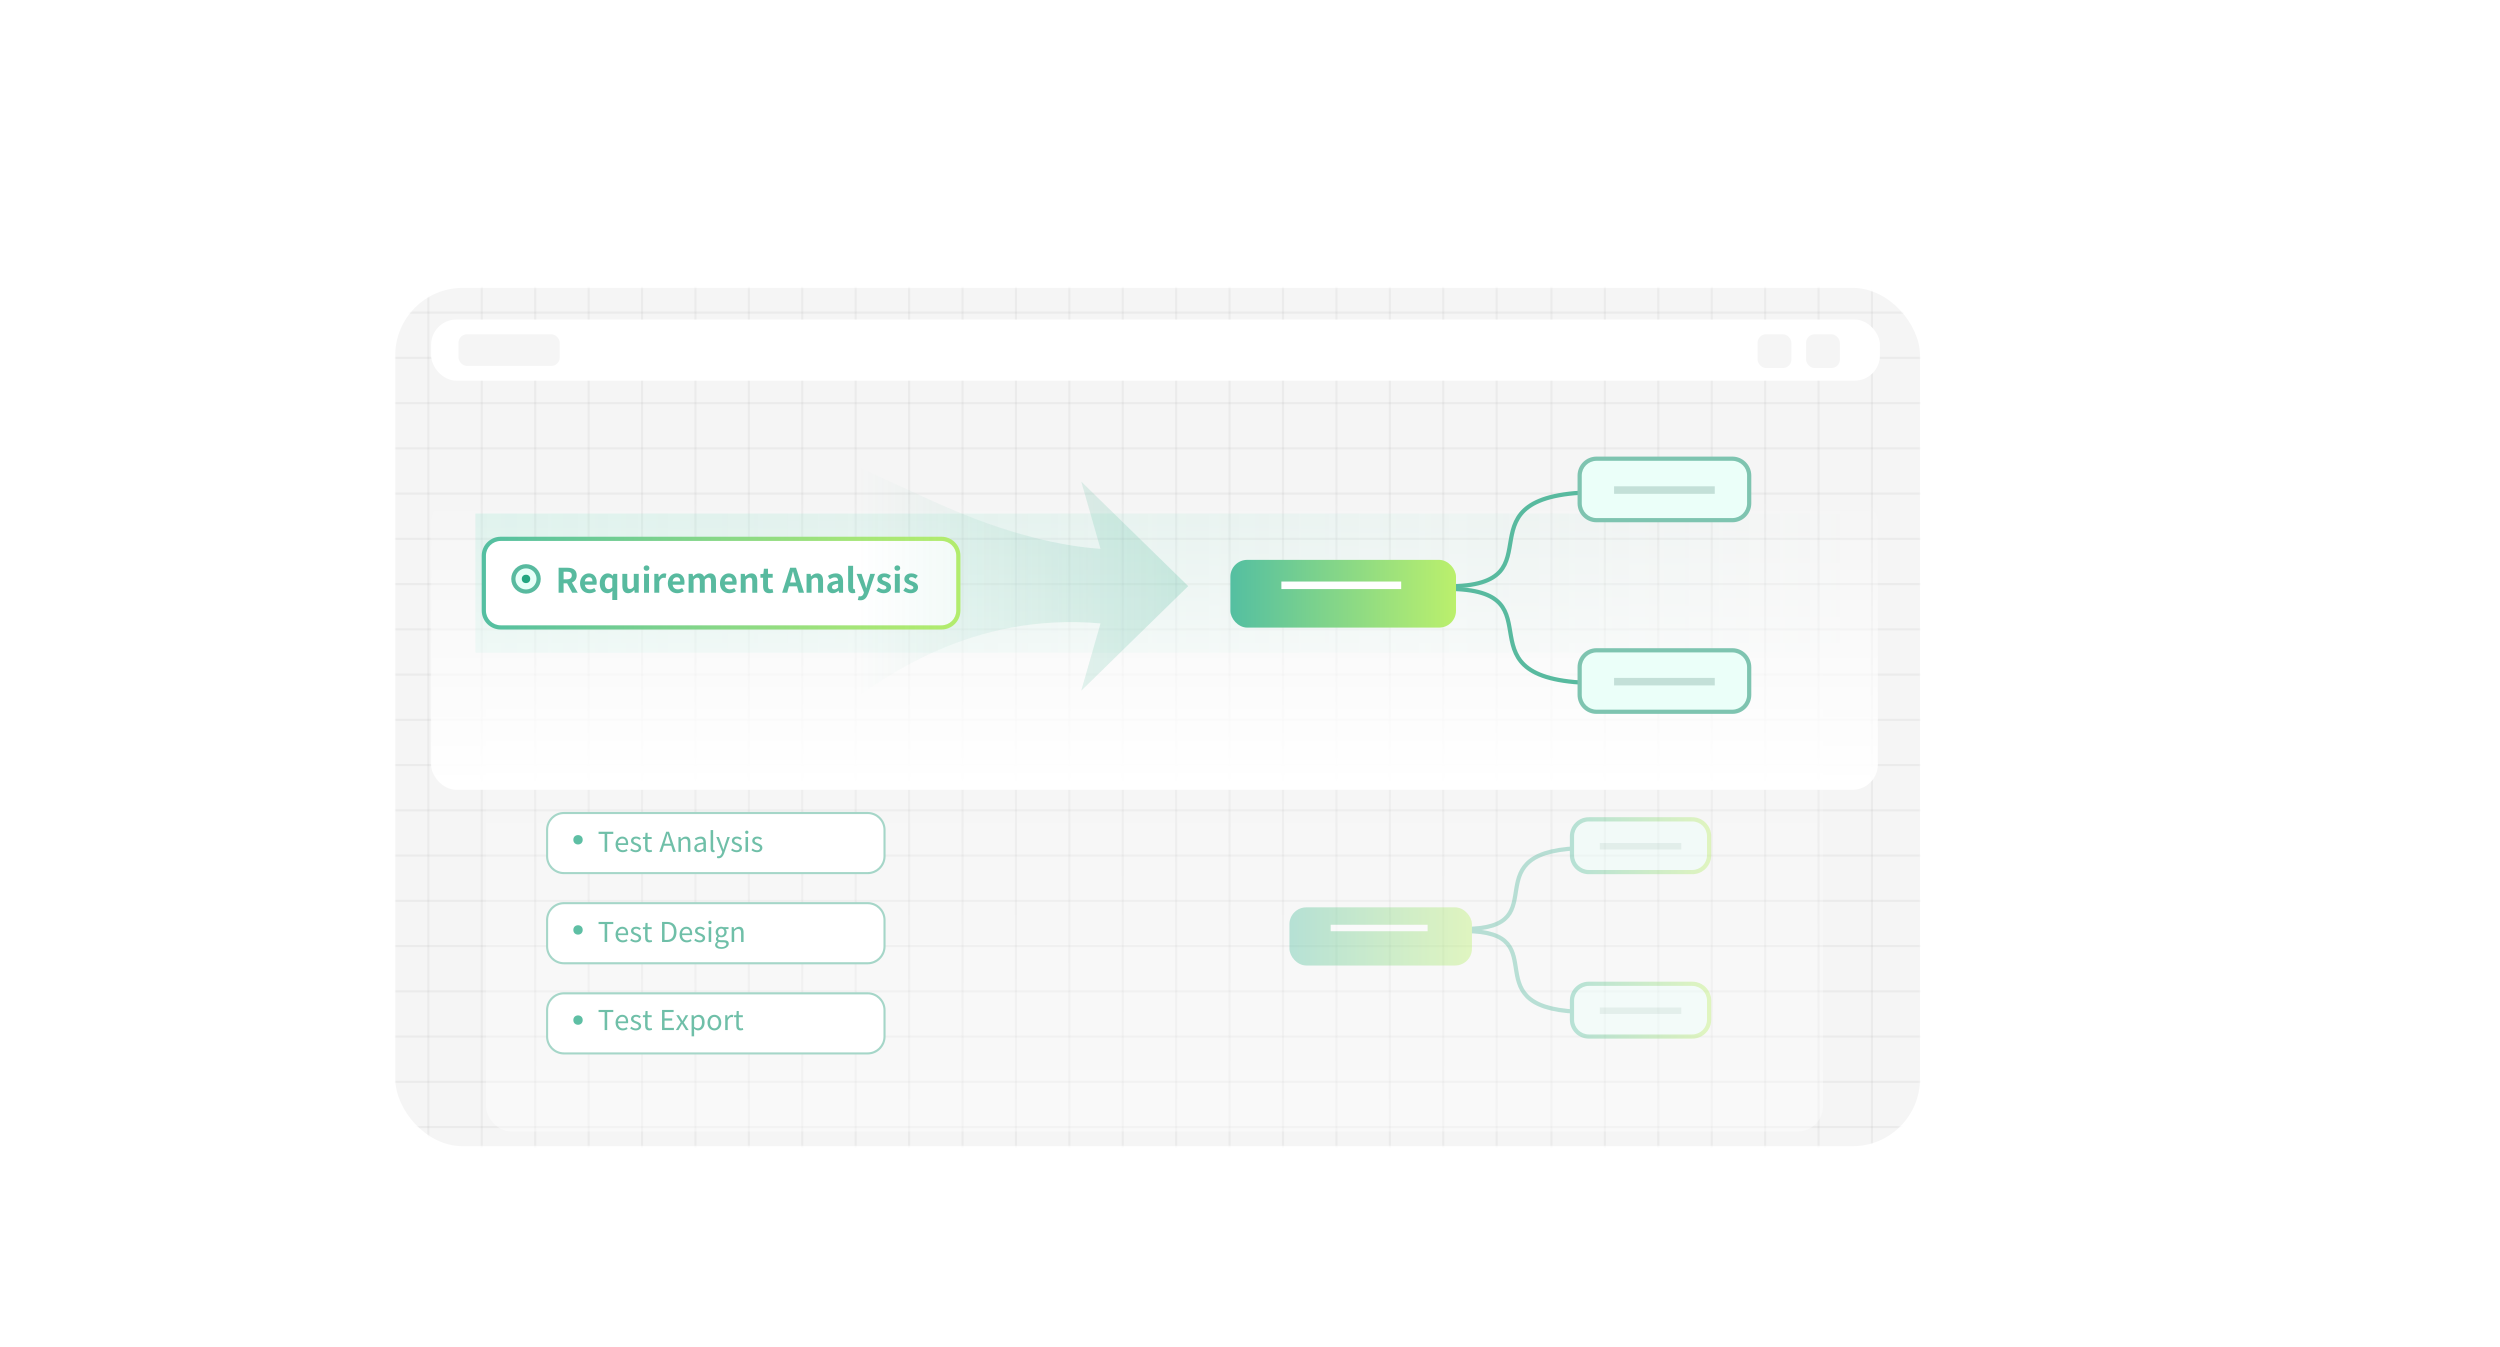 <svg xmlns="http://www.w3.org/2000/svg" xmlns:xlink="http://www.w3.org/1999/xlink" width="1185.438" height="638.495" viewBox="0 0 1185.438 638.495" fill="none">
  <g filter="url(#filter_40_269)">
  <rect  x="172.419" y="123.507" width="753" height="434" rx="32"    fill="#FFFFFF" >
  </rect>
  </g>
  <rect  x="187.419" y="136.507" width="723" height="407" rx="32"    fill="#F5F5F5" >
  </rect>
  <g  mask="url(#mask-40_271)">
  <g opacity="0.04">
  <path    stroke="rgba(0, 0, 0, 1)" stroke-width="1"    d="M0.499 40.956L1184.93 40.956">
  </path>
  <path    stroke="rgba(0, 0, 0, 1)" stroke-width="1"    d="M0.499 298.422L1184.93 298.422">
  </path>
  <path    stroke="rgba(0, 0, 0, 1)" stroke-width="1"    d="M0.499 169.691L1184.93 169.691">
  </path>
  <path    stroke="rgba(0, 0, 0, 1)" stroke-width="1"    d="M0.499 427.154L1184.93 427.154">
  </path>
  <path    stroke="rgba(0, 0, 0, 1)" stroke-width="1"    d="M0.499 534.432L1184.93 534.432">
  </path>
  <path    stroke="rgba(0, 0, 0, 1)" stroke-width="1"    d="M0.499 62.413L1184.93 62.413">
  </path>
  <path    stroke="rgba(0, 0, 0, 1)" stroke-width="1"    d="M0.499 319.878L1184.93 319.878">
  </path>
  <path    stroke="rgba(0, 0, 0, 1)" stroke-width="1"    d="M0.499 191.146L1184.93 191.146">
  </path>
  <path    stroke="rgba(0, 0, 0, 1)" stroke-width="1"    d="M0.499 448.611L1184.93 448.611">
  </path>
  <path    stroke="rgba(0, 0, 0, 1)" stroke-width="1"    d="M0.499 555.886L1184.93 555.886">
  </path>
  <path    stroke="rgba(0, 0, 0, 1)" stroke-width="1"    d="M0.499 83.868L1184.93 83.868">
  </path>
  <path    stroke="rgba(0, 0, 0, 1)" stroke-width="1"    d="M0.499 341.334L1184.93 341.334">
  </path>
  <path    stroke="rgba(0, 0, 0, 1)" stroke-width="1"    d="M0.499 212.602L1184.93 212.602">
  </path>
  <path    stroke="rgba(0, 0, 0, 1)" stroke-width="1"    d="M0.499 470.066L1184.93 470.066">
  </path>
  <path    stroke="rgba(0, 0, 0, 1)" stroke-width="1"    d="M0.499 577.341L1184.93 577.341">
  </path>
  <path    stroke="rgba(0, 0, 0, 1)" stroke-width="1"    d="M0.499 105.323L1184.93 105.323">
  </path>
  <path    stroke="rgba(0, 0, 0, 1)" stroke-width="1"    d="M0.499 362.788L1184.93 362.788">
  </path>
  <path    stroke="rgba(0, 0, 0, 1)" stroke-width="1"    d="M0.499 234.056L1184.93 234.056">
  </path>
  <path    stroke="rgba(0, 0, 0, 1)" stroke-width="1"    d="M0.499 491.521L1184.93 491.521">
  </path>
  <path    stroke="rgba(0, 0, 0, 1)" stroke-width="1"    d="M0.499 598.794L1184.93 598.794">
  </path>
  <path    stroke="rgba(0, 0, 0, 1)" stroke-width="1"    d="M0.499 126.777L1184.93 126.777">
  </path>
  <path    stroke="rgba(0, 0, 0, 1)" stroke-width="1"    d="M0.499 384.245L1184.93 384.245">
  </path>
  <path    stroke="rgba(0, 0, 0, 1)" stroke-width="1"    d="M0.499 255.513L1184.93 255.513">
  </path>
  <path    stroke="rgba(0, 0, 0, 1)" stroke-width="1"    d="M0.499 512.977L1184.93 512.977">
  </path>
  <path    stroke="rgba(0, 0, 0, 1)" stroke-width="1"    d="M0.499 620.251L1184.93 620.251">
  </path>
  <path    stroke="rgba(0, 0, 0, 1)" stroke-width="1"    d="M0.499 19.502L1184.93 19.502">
  </path>
  <path    stroke="rgba(0, 0, 0, 1)" stroke-width="1"    d="M0.499 276.968L1184.93 276.968">
  </path>
  <path    stroke="rgba(0, 0, 0, 1)" stroke-width="1"    d="M0.499 148.23L1184.93 148.23">
  </path>
  <path    stroke="rgba(0, 0, 0, 1)" stroke-width="1"    d="M0.499 405.7L1184.93 405.7">
  </path>
  </g>
  <g opacity="0.04">
  <path    stroke="rgba(0, 0, 0, 1)" stroke-width="1"    d="M684.349 0L684.349 638.492">
  </path>
  <path    stroke="rgba(0, 0, 0, 1)" stroke-width="1"    d="M912.962 0L912.962 638.492">
  </path>
  <path    stroke="rgba(0, 0, 0, 1)" stroke-width="1"    d="M1137.22 0L1137.22 638.492">
  </path>
  <path    stroke="rgba(0, 0, 0, 1)" stroke-width="1"    d="M380.417 0L380.417 638.492">
  </path>
  <path    stroke="rgba(0, 0, 0, 1)" stroke-width="1"    d="M532.383 0L532.383 638.492">
  </path>
  <path    stroke="rgba(0, 0, 0, 1)" stroke-width="1"    d="M760.996 0L760.996 638.492">
  </path>
  <path    stroke="rgba(0, 0, 0, 1)" stroke-width="1"    d="M985.259 0L985.259 638.492">
  </path>
  <path    stroke="rgba(0, 0, 0, 1)" stroke-width="1"    d="M228.45 0L228.45 638.492">
  </path>
  <path    stroke="rgba(0, 0, 0, 1)" stroke-width="1"    d="M101.811 0L101.811 638.492">
  </path>
  <path    stroke="rgba(0, 0, 0, 1)" stroke-width="1"    d="M659.021 0L659.021 638.493">
  </path>
  <path    stroke="rgba(0, 0, 0, 1)" stroke-width="1"    d="M887.634 0L887.634 638.492">
  </path>
  <path    stroke="rgba(0, 0, 0, 1)" stroke-width="1"    d="M1111.9 0L1111.9 638.492">
  </path>
  <path    stroke="rgba(0, 0, 0, 1)" stroke-width="1"    d="M355.088 0L355.088 638.493">
  </path>
  <path    stroke="rgba(0, 0, 0, 1)" stroke-width="1"    d="M507.055 0L507.055 638.493">
  </path>
  <path    stroke="rgba(0, 0, 0, 1)" stroke-width="1"    d="M735.667 0L735.667 638.493">
  </path>
  <path    stroke="rgba(0, 0, 0, 1)" stroke-width="1"    d="M959.931 0L959.931 638.493">
  </path>
  <path    stroke="rgba(0, 0, 0, 1)" stroke-width="1"    d="M203.122 0L203.122 638.493">
  </path>
  <path    stroke="rgba(0, 0, 0, 1)" stroke-width="1"    d="M76.482 0L76.482 638.492">
  </path>
  <path    stroke="rgba(0, 0, 0, 1)" stroke-width="1"    d="M633.694 0L633.694 638.493">
  </path>
  <path    stroke="rgba(0, 0, 0, 1)" stroke-width="1"    d="M862.307 0L862.307 638.493">
  </path>
  <path    stroke="rgba(0, 0, 0, 1)" stroke-width="1"    d="M1086.57 0L1086.57 638.493">
  </path>
  <path    stroke="rgba(0, 0, 0, 1)" stroke-width="1"    d="M329.76 0L329.76 638.492">
  </path>
  <path    stroke="rgba(0, 0, 0, 1)" stroke-width="1"    d="M481.727 0L481.727 638.492">
  </path>
  <path    stroke="rgba(0, 0, 0, 1)" stroke-width="1"    d="M177.794 0L177.794 638.493">
  </path>
  <path    stroke="rgba(0, 0, 0, 1)" stroke-width="1"    d="M51.155 0L51.155 638.493">
  </path>
  <path    stroke="rgba(0, 0, 0, 1)" stroke-width="1"    d="M608.366 0L608.366 638.492">
  </path>
  <path    stroke="rgba(0, 0, 0, 1)" stroke-width="1"    d="M836.979 0L836.979 638.492">
  </path>
  <path    stroke="rgba(0, 0, 0, 1)" stroke-width="1"    d="M1061.24 0L1061.24 638.492">
  </path>
  <path    stroke="rgba(0, 0, 0, 1)" stroke-width="1"    d="M304.432 0L304.432 638.492">
  </path>
  <path    stroke="rgba(0, 0, 0, 1)" stroke-width="1"    d="M456.399 0L456.399 638.492">
  </path>
  <path    stroke="rgba(0, 0, 0, 1)" stroke-width="1"    d="M152.467 0L152.467 638.493">
  </path>
  <path    stroke="rgba(0, 0, 0, 1)" stroke-width="1"    d="M25.827 0L25.827 638.492">
  </path>
  <path    stroke="rgba(0, 0, 0, 1)" stroke-width="1"    d="M583.038 0L583.038 638.492">
  </path>
  <path    stroke="rgba(0, 0, 0, 1)" stroke-width="1"    d="M811.651 0L811.651 638.492">
  </path>
  <path    stroke="rgba(0, 0, 0, 1)" stroke-width="1"    d="M1035.91 0L1035.91 638.492">
  </path>
  <path    stroke="rgba(0, 0, 0, 1)" stroke-width="1"    d="M279.105 0L279.105 638.492">
  </path>
  <path    stroke="rgba(0, 0, 0, 1)" stroke-width="1"    d="M431.072 0L431.072 638.493">
  </path>
  <path    stroke="rgba(0, 0, 0, 1)" stroke-width="1"    d="M127.138 0L127.138 638.492">
  </path>
  <path    stroke="rgba(0, 0, 0, 1)" stroke-width="1"    d="M0.5 0L0.5 638.493">
  </path>
  <path    stroke="rgba(0, 0, 0, 1)" stroke-width="1"    d="M709.677 0L709.677 638.492">
  </path>
  <path    stroke="rgba(0, 0, 0, 1)" stroke-width="1"    d="M938.289 0L938.289 638.492">
  </path>
  <path    stroke="rgba(0, 0, 0, 1)" stroke-width="1"    d="M1162.55 0L1162.55 638.492">
  </path>
  <path    stroke="rgba(0, 0, 0, 1)" stroke-width="1"    d="M1184.94 0L1184.94 638.492">
  </path>
  <path    stroke="rgba(0, 0, 0, 1)" stroke-width="1"    d="M405.744 0L405.744 638.493">
  </path>
  <path    stroke="rgba(0, 0, 0, 1)" stroke-width="1"    d="M557.71 0L557.71 638.492">
  </path>
  <path    stroke="rgba(0, 0, 0, 1)" stroke-width="1"    d="M786.323 0L786.323 638.492">
  </path>
  <path    stroke="rgba(0, 0, 0, 1)" stroke-width="1"    d="M1010.59 0L1010.59 638.492">
  </path>
  <path    stroke="rgba(0, 0, 0, 1)" stroke-width="1"    d="M253.777 0L253.777 638.492">
  </path>
  </g>
  </g>
  <rect  x="204.419" y="151.507" width="687" height="29" rx="12"    fill="#FFFFFF" >
  </rect>
  <rect  x="856.419" y="158.507" width="16" height="16" rx="4"    fill="#F5F5F5" >
  </rect>
  <rect  x="833.419" y="158.507" width="16" height="16" rx="4"    fill="#F5F5F5" >
  </rect>
  <rect  x="217.419" y="158.507" width="48" height="15" rx="4"    fill="#F5F5F5" >
  </rect>
  <g opacity="0.4">
  <g filter="url(#filter_12_447)">
  <rect  x="230.419" y="291.507" width="634" height="235" rx="12"    fill="url(#linear_fill_12_447_0)" >
  </rect>
  </g>
  </g>
  <g filter="url(#filter_41_34)">
  <rect x="225.419" y="309.507" width="66" height="654" transform="rotate(-90 225.419 309.507)"   fill="url(#linear_fill_41_34)" >
  </rect>
  </g>
  <g opacity="0.4">
  <path    stroke="rgba(88, 186, 159, 1)" stroke-width="2"    d="M753.231 402.111C694.54 402.111 740.299 440.472 694.54 440.472">
  </path>
  <path    stroke="rgba(88, 186, 159, 1)" stroke-width="2"    d="M753.231 479.849C694.54 479.849 740.299 441.488 694.54 441.488">
  </path>
  <g filter="url(#filter_12_458)">
  <rect  x="611.419" y="426.244" width="86.543" height="27.573" rx="8"    fill="url(#linear_fill_12_458_0)" fill-opacity="1">
  </rect>
  </g>
  <rect x="630.977" y="438.5" width="45.961" height="3.064"   fill="#FFFFFF" >
  </rect>
  <rect  x="745.391" y="388.507" width="65.03" height="25.02" rx="8"    fill="#EBFFF9" >
  </rect>
  <path   fill="url(#linear_border_12_462_0)"  d="M753.391 387.507L802.421 387.507C807.391 387.507 811.421 391.536 811.421 396.507L811.421 405.527C811.421 410.498 807.391 414.527 802.421 414.527L753.391 414.527C748.421 414.527 744.391 410.498 744.391 405.527L744.391 396.507C744.391 391.536 748.421 387.507 753.391 387.507ZM753.391 389.507C749.525 389.507 746.391 392.641 746.391 396.507L746.391 405.527C746.391 409.393 749.525 412.527 753.391 412.527L802.421 412.527C806.287 412.527 809.421 409.393 809.421 405.527L809.421 396.507C809.421 392.641 806.287 389.507 802.421 389.507L753.391 389.507Z">
  </path>
  <rect x="758.592" y="399.739" width="38.627" height="3.064"   fill="#C3E0D8" >
  </rect>
  <rect  x="745.391" y="466.487" width="65.03" height="25.02" rx="8"    fill="#EBFFF9" >
  </rect>
  <path   fill="url(#linear_border_12_465_0)"  d="M753.391 465.487L802.421 465.487C807.391 465.487 811.421 469.517 811.421 474.487L811.421 483.507C811.421 488.478 807.391 492.507 802.421 492.507L753.391 492.507C748.421 492.507 744.391 488.478 744.391 483.507L744.391 474.487C744.391 469.517 748.421 465.487 753.391 465.487ZM753.391 467.487C749.525 467.487 746.391 470.621 746.391 474.487L746.391 483.507C746.391 487.373 749.525 490.507 753.391 490.507L802.421 490.507C806.287 490.507 809.421 487.373 809.421 483.507L809.421 474.487C809.421 470.621 806.287 467.487 802.421 467.487L753.391 467.487Z">
  </path>
  <rect x="758.592" y="477.72" width="38.627" height="3.064"   fill="#C3E0D8" >
  </rect>
  </g>
  <g filter="url(#filter_41_20)">
  <rect  x="259.419" y="383.507" width="160" height="28.5" rx="8"    fill="#FFFFFF" >
  </rect>
  <path   fill="rgba(165, 214, 200, 1)"  d="M267.419 383.007L411.419 383.007C416.113 383.007 419.919 386.812 419.919 391.507L419.919 404.007C419.919 408.701 416.113 412.507 411.419 412.507L267.419 412.507C262.725 412.507 258.919 408.701 258.919 404.007L258.919 391.507C258.919 386.812 262.725 383.007 267.419 383.007ZM267.419 384.007C263.277 384.007 259.919 387.365 259.919 391.507L259.919 404.007C259.919 408.149 263.277 411.507 267.419 411.507L411.419 411.507C415.561 411.507 418.919 408.149 418.919 404.007L418.919 391.507C418.919 387.365 415.561 384.007 411.419 384.007L267.419 384.007Z">
  </path>
  </g>
  <ellipse cx="274.086" cy="398.202" rx="2.222" ry="2.227"   fill="#5EBFA4" >
  </ellipse>
  <g >
  <path     fill="#6FBFA8"  d="M286.708 403.931L287.917 403.931L287.917 395.416L290.803 395.416L290.803 394.402L283.822 394.402L283.822 395.416L286.708 395.416L286.708 403.931ZM295.262 404.1C296.211 404.1 296.965 403.788 297.576 403.385L297.16 402.592C296.627 402.943 296.081 403.151 295.392 403.151C294.053 403.151 293.13 402.189 293.052 400.681L297.81 400.681C297.836 400.499 297.862 400.265 297.862 400.005C297.862 397.99 296.848 396.69 295.041 396.69C293.429 396.69 291.882 398.107 291.882 400.408C291.882 402.735 293.377 404.1 295.262 404.1ZM293.039 399.836C293.182 398.432 294.066 397.639 295.067 397.639C296.172 397.639 296.822 398.406 296.822 399.836L293.039 399.836ZM301.45 404.1C303.114 404.1 304.011 403.151 304.011 402.007C304.011 400.668 302.893 400.252 301.866 399.862C301.073 399.563 300.345 399.303 300.345 398.64C300.345 398.081 300.761 397.613 301.658 397.613C302.282 397.613 302.776 397.886 303.257 398.237L303.829 397.496C303.296 397.054 302.516 396.69 301.645 396.69C300.098 396.69 299.214 397.574 299.214 398.692C299.214 399.901 300.28 400.369 301.268 400.733C302.048 401.019 302.88 401.357 302.88 402.072C302.88 402.683 302.425 403.177 301.489 403.177C300.644 403.177 300.02 402.839 299.396 402.332L298.824 403.125C299.487 403.684 300.449 404.1 301.45 404.1ZM307.898 404.1C308.34 404.1 308.808 403.97 309.211 403.84L308.977 402.943C308.743 403.047 308.431 403.138 308.171 403.138C307.352 403.138 307.079 402.644 307.079 401.786L307.079 397.834L309.003 397.834L309.003 396.872L307.079 396.872L307.079 394.883L306.091 394.883L305.961 396.872L304.843 396.937L304.843 397.834L305.896 397.834L305.896 401.747C305.896 403.164 306.403 404.1 307.898 404.1ZM312.663 403.931L313.872 403.931L314.795 401.019L318.279 401.019L319.189 403.931L320.463 403.931L317.226 394.402L315.887 394.402L312.663 403.931ZM315.094 400.07L315.562 398.601C315.9 397.522 316.212 396.495 316.511 395.377L316.563 395.377C316.875 396.482 317.174 397.522 317.525 398.601L317.98 400.07L315.094 400.07ZM321.711 403.931L322.907 403.931L322.907 398.809C323.609 398.094 324.103 397.73 324.831 397.73C325.767 397.73 326.17 398.289 326.17 399.615L326.17 403.931L327.353 403.931L327.353 399.459C327.353 397.665 326.677 396.69 325.195 396.69C324.233 396.69 323.492 397.223 322.829 397.899L322.803 397.899L322.686 396.872L321.711 396.872L321.711 403.931ZM331.266 404.1C332.137 404.1 332.93 403.645 333.606 403.086L333.645 403.086L333.749 403.931L334.724 403.931L334.724 399.589C334.724 397.834 334.009 396.69 332.28 396.69C331.136 396.69 330.148 397.197 329.511 397.613L329.966 398.432C330.525 398.055 331.266 397.678 332.085 397.678C333.242 397.678 333.541 398.549 333.541 399.459C330.538 399.797 329.212 400.564 329.212 402.098C329.212 403.372 330.083 404.1 331.266 404.1ZM331.604 403.138C330.902 403.138 330.356 402.826 330.356 402.02C330.356 401.11 331.162 400.525 333.541 400.252L333.541 402.215C332.852 402.826 332.28 403.138 331.604 403.138ZM338.208 404.1C338.533 404.1 338.728 404.048 338.897 403.996L338.728 403.086C338.598 403.112 338.546 403.112 338.481 403.112C338.299 403.112 338.156 402.969 338.156 402.605L338.156 393.583L336.96 393.583L336.96 402.527C336.96 403.528 337.324 404.1 338.208 404.1ZM340.769 406.973C342.173 406.973 342.914 405.907 343.408 404.529L346.06 396.872L344.903 396.872L343.629 400.785C343.447 401.422 343.239 402.137 343.057 402.787L342.992 402.787C342.745 402.124 342.511 401.409 342.29 400.785L340.86 396.872L339.625 396.872L342.459 403.944L342.303 404.477C342.004 405.348 341.51 405.998 340.717 405.998C340.522 405.998 340.314 405.933 340.171 405.881L339.937 406.83C340.158 406.921 340.444 406.973 340.769 406.973ZM349.271 404.1C350.935 404.1 351.832 403.151 351.832 402.007C351.832 400.668 350.714 400.252 349.687 399.862C348.894 399.563 348.166 399.303 348.166 398.64C348.166 398.081 348.582 397.613 349.479 397.613C350.103 397.613 350.597 397.886 351.078 398.237L351.65 397.496C351.117 397.054 350.337 396.69 349.466 396.69C347.919 396.69 347.035 397.574 347.035 398.692C347.035 399.901 348.101 400.369 349.089 400.733C349.869 401.019 350.701 401.357 350.701 402.072C350.701 402.683 350.246 403.177 349.31 403.177C348.465 403.177 347.841 402.839 347.217 402.332L346.645 403.125C347.308 403.684 348.27 404.1 349.271 404.1ZM353.509 403.931L354.705 403.931L354.705 396.872L353.509 396.872L353.509 403.931ZM354.107 395.416C354.575 395.416 354.9 395.104 354.9 394.623C354.9 394.168 354.575 393.856 354.107 393.856C353.639 393.856 353.327 394.168 353.327 394.623C353.327 395.104 353.639 395.416 354.107 395.416ZM358.93 404.1C360.594 404.1 361.491 403.151 361.491 402.007C361.491 400.668 360.373 400.252 359.346 399.862C358.553 399.563 357.825 399.303 357.825 398.64C357.825 398.081 358.241 397.613 359.138 397.613C359.762 397.613 360.256 397.886 360.737 398.237L361.309 397.496C360.776 397.054 359.996 396.69 359.125 396.69C357.578 396.69 356.694 397.574 356.694 398.692C356.694 399.901 357.76 400.369 358.748 400.733C359.528 401.019 360.36 401.357 360.36 402.072C360.36 402.683 359.905 403.177 358.969 403.177C358.124 403.177 357.5 402.839 356.876 402.332L356.304 403.125C356.967 403.684 357.929 404.1 358.93 404.1Z">
  </path>
  </g>
  <g filter="url(#filter_41_24)">
  <rect  x="259.419" y="426.257" width="160" height="28.5" rx="8"    fill="#FFFFFF" >
  </rect>
  <path   fill="rgba(165, 214, 200, 1)"  d="M267.419 425.757L411.419 425.757C416.113 425.757 419.919 429.562 419.919 434.257L419.919 446.757C419.919 451.451 416.113 455.257 411.419 455.257L267.419 455.257C262.725 455.257 258.919 451.451 258.919 446.757L258.919 434.257C258.919 429.562 262.725 425.757 267.419 425.757ZM267.419 426.757C263.277 426.757 259.919 430.115 259.919 434.257L259.919 446.757C259.919 450.899 263.277 454.257 267.419 454.257L411.419 454.257C415.561 454.257 418.919 450.899 418.919 446.757L418.919 434.257C418.919 430.115 415.561 426.757 411.419 426.757L267.419 426.757Z">
  </path>
  </g>
  <ellipse cx="274.086" cy="440.952" rx="2.222" ry="2.227"   fill="#5EBFA4" >
  </ellipse>
  <g >
  <path     fill="#6FBFA8"  d="M286.708 446.681L287.917 446.681L287.917 438.166L290.803 438.166L290.803 437.152L283.822 437.152L283.822 438.166L286.708 438.166L286.708 446.681ZM295.262 446.85C296.211 446.85 296.965 446.538 297.576 446.135L297.16 445.342C296.627 445.693 296.081 445.901 295.392 445.901C294.053 445.901 293.13 444.939 293.052 443.431L297.81 443.431C297.836 443.249 297.862 443.015 297.862 442.755C297.862 440.74 296.848 439.44 295.041 439.44C293.429 439.44 291.882 440.857 291.882 443.158C291.882 445.485 293.377 446.85 295.262 446.85ZM293.039 442.586C293.182 441.182 294.066 440.389 295.067 440.389C296.172 440.389 296.822 441.156 296.822 442.586L293.039 442.586ZM301.45 446.85C303.114 446.85 304.011 445.901 304.011 444.757C304.011 443.418 302.893 443.002 301.866 442.612C301.073 442.313 300.345 442.053 300.345 441.39C300.345 440.831 300.761 440.363 301.658 440.363C302.282 440.363 302.776 440.636 303.257 440.987L303.829 440.246C303.296 439.804 302.516 439.44 301.645 439.44C300.098 439.44 299.214 440.324 299.214 441.442C299.214 442.651 300.28 443.119 301.268 443.483C302.048 443.769 302.88 444.107 302.88 444.822C302.88 445.433 302.425 445.927 301.489 445.927C300.644 445.927 300.02 445.589 299.396 445.082L298.824 445.875C299.487 446.434 300.449 446.85 301.45 446.85ZM307.898 446.85C308.34 446.85 308.808 446.72 309.211 446.59L308.977 445.693C308.743 445.797 308.431 445.888 308.171 445.888C307.352 445.888 307.079 445.394 307.079 444.536L307.079 440.584L309.003 440.584L309.003 439.622L307.079 439.622L307.079 437.633L306.091 437.633L305.961 439.622L304.843 439.687L304.843 440.584L305.896 440.584L305.896 444.497C305.896 445.914 306.403 446.85 307.898 446.85ZM313.924 446.681L316.355 446.681C319.228 446.681 320.788 444.9 320.788 441.884C320.788 438.842 319.228 437.152 316.303 437.152L313.924 437.152L313.924 446.681ZM315.12 445.693L315.12 438.127L316.199 438.127C318.448 438.127 319.553 439.466 319.553 441.884C319.553 444.289 318.448 445.693 316.199 445.693L315.12 445.693ZM325.611 446.85C326.56 446.85 327.314 446.538 327.925 446.135L327.509 445.342C326.976 445.693 326.43 445.901 325.741 445.901C324.402 445.901 323.479 444.939 323.401 443.431L328.159 443.431C328.185 443.249 328.211 443.015 328.211 442.755C328.211 440.74 327.197 439.44 325.39 439.44C323.778 439.44 322.231 440.857 322.231 443.158C322.231 445.485 323.726 446.85 325.611 446.85ZM323.388 442.586C323.531 441.182 324.415 440.389 325.416 440.389C326.521 440.389 327.171 441.156 327.171 442.586L323.388 442.586ZM331.799 446.85C333.463 446.85 334.36 445.901 334.36 444.757C334.36 443.418 333.242 443.002 332.215 442.612C331.422 442.313 330.694 442.053 330.694 441.39C330.694 440.831 331.11 440.363 332.007 440.363C332.631 440.363 333.125 440.636 333.606 440.987L334.178 440.246C333.645 439.804 332.865 439.44 331.994 439.44C330.447 439.44 329.563 440.324 329.563 441.442C329.563 442.651 330.629 443.119 331.617 443.483C332.397 443.769 333.229 444.107 333.229 444.822C333.229 445.433 332.774 445.927 331.838 445.927C330.993 445.927 330.369 445.589 329.745 445.082L329.173 445.875C329.836 446.434 330.798 446.85 331.799 446.85ZM336.037 446.681L337.233 446.681L337.233 439.622L336.037 439.622L336.037 446.681ZM336.635 438.166C337.103 438.166 337.428 437.854 337.428 437.373C337.428 436.918 337.103 436.606 336.635 436.606C336.167 436.606 335.855 436.918 335.855 437.373C335.855 437.854 336.167 438.166 336.635 438.166ZM341.991 449.931C344.175 449.931 345.566 448.8 345.566 447.487C345.566 446.317 344.734 445.81 343.109 445.81L341.718 445.81C340.769 445.81 340.483 445.485 340.483 445.043C340.483 444.653 340.678 444.419 340.938 444.198C341.25 444.354 341.64 444.445 341.978 444.445C343.434 444.445 344.565 443.496 344.565 441.988C344.565 441.377 344.331 440.857 343.993 440.532L345.436 440.532L345.436 439.622L342.979 439.622C342.732 439.518 342.381 439.44 341.978 439.44C340.561 439.44 339.339 440.415 339.339 441.962C339.339 442.807 339.794 443.496 340.262 443.86L340.262 443.912C339.885 444.172 339.482 444.64 339.482 445.225C339.482 445.784 339.755 446.161 340.119 446.382L340.119 446.447C339.456 446.85 339.079 447.435 339.079 448.046C339.079 449.255 340.275 449.931 341.991 449.931ZM341.978 443.639C341.172 443.639 340.483 442.989 340.483 441.962C340.483 440.922 341.159 440.311 341.978 440.311C342.823 440.311 343.486 440.922 343.486 441.962C343.486 442.989 342.797 443.639 341.978 443.639ZM342.16 449.112C340.873 449.112 340.119 448.631 340.119 447.877C340.119 447.474 340.327 447.045 340.834 446.681C341.146 446.759 341.484 446.785 341.744 446.785L342.966 446.785C343.902 446.785 344.396 447.019 344.396 447.682C344.396 448.41 343.525 449.112 342.16 449.112ZM346.944 446.681L348.14 446.681L348.14 441.559C348.842 440.844 349.336 440.48 350.064 440.48C351 440.48 351.403 441.039 351.403 442.365L351.403 446.681L352.586 446.681L352.586 442.209C352.586 440.415 351.91 439.44 350.428 439.44C349.466 439.44 348.725 439.973 348.062 440.649L348.036 440.649L347.919 439.622L346.944 439.622L346.944 446.681Z">
  </path>
  </g>
  <g filter="url(#filter_41_30)">
  <rect  x="259.419" y="469.007" width="160" height="28.5" rx="8"    fill="#FFFFFF" >
  </rect>
  <path   fill="rgba(165, 214, 200, 1)"  d="M267.419 468.507L411.419 468.507C416.113 468.507 419.919 472.312 419.919 477.007L419.919 489.507C419.919 494.201 416.113 498.007 411.419 498.007L267.419 498.007C262.725 498.007 258.919 494.201 258.919 489.507L258.919 477.007C258.919 472.312 262.725 468.507 267.419 468.507ZM267.419 469.507C263.277 469.507 259.919 472.865 259.919 477.007L259.919 489.507C259.919 493.649 263.277 497.007 267.419 497.007L411.419 497.007C415.561 497.007 418.919 493.649 418.919 489.507L418.919 477.007C418.919 472.865 415.561 469.507 411.419 469.507L267.419 469.507Z">
  </path>
  </g>
  <ellipse cx="274.086" cy="483.702" rx="2.222" ry="2.227"   fill="#5EBFA4" >
  </ellipse>
  <g >
  <path     fill="#6FBFA8"  d="M286.708 488.427L287.917 488.427L287.917 479.912L290.803 479.912L290.803 478.898L283.822 478.898L283.822 479.912L286.708 479.912L286.708 488.427ZM295.262 488.596C296.211 488.596 296.965 488.284 297.576 487.881L297.16 487.088C296.627 487.439 296.081 487.647 295.392 487.647C294.053 487.647 293.13 486.685 293.052 485.177L297.81 485.177C297.836 484.995 297.862 484.761 297.862 484.501C297.862 482.486 296.848 481.186 295.041 481.186C293.429 481.186 291.882 482.603 291.882 484.904C291.882 487.231 293.377 488.596 295.262 488.596ZM293.039 484.332C293.182 482.928 294.066 482.135 295.067 482.135C296.172 482.135 296.822 482.902 296.822 484.332L293.039 484.332ZM301.45 488.596C303.114 488.596 304.011 487.647 304.011 486.503C304.011 485.164 302.893 484.748 301.866 484.358C301.073 484.059 300.345 483.799 300.345 483.136C300.345 482.577 300.761 482.109 301.658 482.109C302.282 482.109 302.776 482.382 303.257 482.733L303.829 481.992C303.296 481.55 302.516 481.186 301.645 481.186C300.098 481.186 299.214 482.07 299.214 483.188C299.214 484.397 300.28 484.865 301.268 485.229C302.048 485.515 302.88 485.853 302.88 486.568C302.88 487.179 302.425 487.673 301.489 487.673C300.644 487.673 300.02 487.335 299.396 486.828L298.824 487.621C299.487 488.18 300.449 488.596 301.45 488.596ZM307.898 488.596C308.34 488.596 308.808 488.466 309.211 488.336L308.977 487.439C308.743 487.543 308.431 487.634 308.171 487.634C307.352 487.634 307.079 487.14 307.079 486.282L307.079 482.33L309.003 482.33L309.003 481.368L307.079 481.368L307.079 479.379L306.091 479.379L305.961 481.368L304.843 481.433L304.843 482.33L305.896 482.33L305.896 486.243C305.896 487.66 306.403 488.596 307.898 488.596ZM313.924 488.427L319.553 488.427L319.553 487.4L315.12 487.4L315.12 483.929L318.734 483.929L318.734 482.902L315.12 482.902L315.12 479.912L319.41 479.912L319.41 478.898L313.924 478.898L313.924 488.427ZM320.463 488.427L321.711 488.427L322.66 486.776C322.907 486.347 323.128 485.918 323.375 485.515L323.44 485.515C323.713 485.918 323.973 486.347 324.207 486.776L325.247 488.427L326.547 488.427L324.22 484.865L326.365 481.368L325.13 481.368L324.259 482.915C324.038 483.318 323.843 483.695 323.635 484.098L323.57 484.098C323.336 483.695 323.089 483.318 322.881 482.915L321.932 481.368L320.645 481.368L322.79 484.748L320.463 488.427ZM327.938 491.404L329.134 491.404L329.134 489.012L329.095 487.777C329.732 488.31 330.408 488.596 331.045 488.596C332.657 488.596 334.113 487.205 334.113 484.787C334.113 482.603 333.125 481.186 331.305 481.186C330.486 481.186 329.693 481.654 329.056 482.187L329.03 482.187L328.913 481.368L327.938 481.368L327.938 491.404ZM330.85 487.595C330.382 487.595 329.758 487.413 329.134 486.867L329.134 483.149C329.81 482.525 330.421 482.187 331.006 482.187C332.358 482.187 332.878 483.227 332.878 484.8C332.878 486.542 332.02 487.595 330.85 487.595ZM338.741 488.596C340.47 488.596 342.004 487.244 342.004 484.904C342.004 482.551 340.47 481.186 338.741 481.186C337.012 481.186 335.478 482.551 335.478 484.904C335.478 487.244 337.012 488.596 338.741 488.596ZM338.741 487.608C337.519 487.608 336.7 486.529 336.7 484.904C336.7 483.279 337.519 482.187 338.741 482.187C339.963 482.187 340.795 483.279 340.795 484.904C340.795 486.529 339.963 487.608 338.741 487.608ZM343.876 488.427L345.072 488.427L345.072 483.89C345.54 482.694 346.255 482.252 346.84 482.252C347.139 482.252 347.295 482.291 347.529 482.369L347.75 481.342C347.529 481.225 347.308 481.186 346.996 481.186C346.216 481.186 345.488 481.758 344.994 482.655L344.968 482.655L344.851 481.368L343.876 481.368L343.876 488.427ZM351.13 488.596C351.572 488.596 352.04 488.466 352.443 488.336L352.209 487.439C351.975 487.543 351.663 487.634 351.403 487.634C350.584 487.634 350.311 487.14 350.311 486.282L350.311 482.33L352.235 482.33L352.235 481.368L350.311 481.368L350.311 479.379L349.323 479.379L349.193 481.368L348.075 481.433L348.075 482.33L349.128 482.33L349.128 486.243C349.128 487.66 349.635 488.596 351.13 488.596Z">
  </path>
  </g>
  <g filter="url(#filter_40_353)">
  <rect  x="204.419" y="225.507" width="686" height="139" rx="12"    fill="url(#linear_fill_40_353_0)" >
  </rect>
  </g>
  <g filter="url(#filter_40_354)">
  <rect  x="229.419" y="253.507" width="225" height="42" rx="8"    fill="#FFFFFF" >
  </rect>
  <path   fill="url(#linear_border_40_354_0)"  d="M237.419 252.507L446.419 252.507C451.39 252.507 455.419 256.536 455.419 261.507L455.419 287.507C455.419 292.477 451.39 296.507 446.419 296.507L237.419 296.507C232.448 296.507 228.419 292.477 228.419 287.507L228.419 261.507C228.419 256.536 232.448 252.507 237.419 252.507ZM237.419 254.507C233.553 254.507 230.419 257.641 230.419 261.507L230.419 287.507C230.419 291.373 233.553 294.507 237.419 294.507L446.419 294.507C450.285 294.507 453.419 291.373 453.419 287.507L453.419 261.507C453.419 257.641 450.285 254.507 446.419 254.507L237.419 254.507Z">
  </path>
  </g>
  <circle cx="249.419" cy="274.507" r="6" stroke="rgba(88, 186, 159, 1)" stroke-width="2"      fill="#E6FFF8" >
  </circle>
  <circle cx="249.419" cy="274.507" r="2"   fill="#23A681" >
  </circle>
  <g >
  <path     fill="#58BA9F"  d="M267.243 274.715L267.243 271.099L268.779 271.099C270.299 271.099 271.131 271.531 271.131 272.811C271.131 274.075 270.299 274.715 268.779 274.715L267.243 274.715ZM271.323 281.067L273.963 281.067L271.195 276.219C272.555 275.691 273.451 274.587 273.451 272.811C273.451 270.091 271.483 269.211 268.987 269.211L264.875 269.211L264.875 281.067L267.243 281.067L267.243 276.587L268.891 276.587L271.323 281.067ZM279.499 281.291C280.603 281.291 281.739 280.907 282.619 280.299L281.819 278.859C281.163 279.259 280.539 279.467 279.819 279.467C278.475 279.467 277.515 278.715 277.323 277.259L282.843 277.259C282.907 277.035 282.955 276.603 282.955 276.171C282.955 273.675 281.675 271.883 279.211 271.883C277.083 271.883 275.035 273.691 275.035 276.587C275.035 279.547 276.987 281.291 279.499 281.291ZM277.275 275.675C277.467 274.379 278.299 273.707 279.243 273.707C280.411 273.707 280.939 274.475 280.939 275.675L277.275 275.675ZM290.331 284.507L292.683 284.507L292.683 272.107L290.843 272.107L290.635 272.987L290.571 272.987C289.851 272.235 289.131 271.883 288.139 271.883C286.219 271.883 284.379 273.675 284.379 276.587C284.379 279.531 285.803 281.291 288.043 281.291C288.907 281.291 289.787 280.843 290.411 280.219L290.331 281.659L290.331 284.507ZM288.651 279.355C287.467 279.355 286.795 278.427 286.795 276.555C286.795 274.779 287.643 273.819 288.651 273.819C289.227 273.819 289.787 273.995 290.331 274.491L290.331 278.427C289.819 279.099 289.275 279.355 288.651 279.355ZM297.867 281.291C299.099 281.291 299.947 280.683 300.715 279.771L300.779 279.771L300.955 281.067L302.875 281.067L302.875 272.107L300.523 272.107L300.523 278.155C299.915 278.955 299.435 279.275 298.715 279.275C297.835 279.275 297.435 278.795 297.435 277.403L297.435 272.107L295.099 272.107L295.099 277.691C295.099 279.947 295.931 281.291 297.867 281.291ZM305.387 281.067L307.739 281.067L307.739 272.107L305.387 272.107L305.387 281.067ZM306.571 270.651C307.371 270.651 307.931 270.155 307.931 269.371C307.931 268.603 307.371 268.091 306.571 268.091C305.739 268.091 305.211 268.603 305.211 269.371C305.211 270.155 305.739 270.651 306.571 270.651ZM310.251 281.067L312.603 281.067L312.603 275.723C313.115 274.427 313.947 273.963 314.635 273.963C315.019 273.963 315.275 274.011 315.595 274.107L315.979 272.075C315.723 271.963 315.435 271.883 314.939 271.883C314.011 271.883 313.051 272.523 312.395 273.691L312.347 273.691L312.171 272.107L310.251 272.107L310.251 281.067ZM321.131 281.291C322.235 281.291 323.371 280.907 324.251 280.299L323.451 278.859C322.795 279.259 322.171 279.467 321.451 279.467C320.107 279.467 319.147 278.715 318.955 277.259L324.475 277.259C324.539 277.035 324.587 276.603 324.587 276.171C324.587 273.675 323.307 271.883 320.843 271.883C318.715 271.883 316.667 273.691 316.667 276.587C316.667 279.547 318.619 281.291 321.131 281.291ZM318.907 275.675C319.099 274.379 319.931 273.707 320.875 273.707C322.043 273.707 322.571 274.475 322.571 275.675L318.907 275.675ZM326.523 281.067L328.875 281.067L328.875 274.907C329.499 274.219 330.075 273.899 330.587 273.899C331.451 273.899 331.851 274.379 331.851 275.771L331.851 281.067L334.187 281.067L334.187 274.907C334.827 274.219 335.403 273.899 335.915 273.899C336.763 273.899 337.163 274.379 337.163 275.771L337.163 281.067L339.499 281.067L339.499 275.483C339.499 273.227 338.635 271.883 336.731 271.883C335.579 271.883 334.699 272.587 333.867 273.451C333.451 272.459 332.699 271.883 331.419 271.883C330.251 271.883 329.419 272.523 328.667 273.307L328.619 273.307L328.443 272.107L326.523 272.107L326.523 281.067ZM345.851 281.291C346.955 281.291 348.091 280.907 348.971 280.299L348.171 278.859C347.515 279.259 346.891 279.467 346.171 279.467C344.827 279.467 343.867 278.715 343.675 277.259L349.195 277.259C349.259 277.035 349.307 276.603 349.307 276.171C349.307 273.675 348.027 271.883 345.563 271.883C343.435 271.883 341.387 273.691 341.387 276.587C341.387 279.547 343.339 281.291 345.851 281.291ZM343.627 275.675C343.819 274.379 344.651 273.707 345.595 273.707C346.763 273.707 347.291 274.475 347.291 275.675L343.627 275.675ZM351.243 281.067L353.595 281.067L353.595 274.907C354.251 274.251 354.731 273.899 355.451 273.899C356.331 273.899 356.715 274.379 356.715 275.771L356.715 281.067L359.067 281.067L359.067 275.483C359.067 273.227 358.235 271.883 356.299 271.883C355.083 271.883 354.171 272.523 353.387 273.291L353.339 273.291L353.163 272.107L351.243 272.107L351.243 281.067ZM364.779 281.291C365.563 281.291 366.187 281.099 366.683 280.955L366.283 279.243C366.043 279.339 365.691 279.435 365.403 279.435C364.603 279.435 364.171 278.955 364.171 277.931L364.171 273.963L366.395 273.963L366.395 272.107L364.171 272.107L364.171 269.691L362.235 269.691L361.963 272.107L360.571 272.219L360.571 273.963L361.835 273.963L361.835 277.947C361.835 279.931 362.651 281.291 364.779 281.291ZM370.868 281.067L373.268 281.067L374.1 278.027L377.924 278.027L378.756 281.067L381.252 281.067L377.46 269.211L374.66 269.211L370.868 281.067ZM374.612 276.187L374.964 274.891C375.316 273.659 375.652 272.315 375.972 271.019L376.036 271.019C376.388 272.283 376.708 273.659 377.076 274.891L377.428 276.187L374.612 276.187ZM382.452 281.067L384.804 281.067L384.804 274.907C385.46 274.251 385.94 273.899 386.66 273.899C387.54 273.899 387.924 274.379 387.924 275.771L387.924 281.067L390.276 281.067L390.276 275.483C390.276 273.227 389.444 271.883 387.508 271.883C386.292 271.883 385.38 272.523 384.596 273.291L384.548 273.291L384.372 272.107L382.452 272.107L382.452 281.067ZM394.9 281.291C395.94 281.291 396.836 280.795 397.604 280.107L397.684 280.107L397.844 281.067L399.764 281.067L399.764 275.835C399.764 273.243 398.596 271.883 396.324 271.883C394.916 271.883 393.636 272.427 392.596 273.067L393.428 274.635C394.26 274.139 395.06 273.771 395.892 273.771C396.996 273.771 397.38 274.443 397.412 275.323C393.812 275.707 392.26 276.715 392.26 278.619C392.26 280.155 393.3 281.291 394.9 281.291ZM395.684 279.451C394.996 279.451 394.5 279.147 394.5 278.443C394.5 277.627 395.22 277.035 397.412 276.779L397.412 278.571C396.852 279.131 396.356 279.451 395.684 279.451ZM404.388 281.291C404.932 281.291 405.316 281.195 405.588 281.083L405.3 279.339C405.14 279.371 405.076 279.371 404.98 279.371C404.756 279.371 404.516 279.195 404.516 278.651L404.516 268.299L402.164 268.299L402.164 278.555C402.164 280.219 402.74 281.291 404.388 281.291ZM407.988 284.651C409.988 284.651 410.948 283.451 411.732 281.339L414.916 272.107L412.66 272.107L411.428 276.267C411.204 277.099 410.98 277.963 410.788 278.795L410.708 278.795C410.452 277.931 410.228 277.067 409.956 276.267L408.532 272.107L406.164 272.107L409.652 280.891L409.492 281.435C409.236 282.219 408.724 282.795 407.812 282.795C407.604 282.795 407.348 282.731 407.188 282.683L406.756 284.491C407.108 284.587 407.46 284.651 407.988 284.651ZM418.948 281.291C421.268 281.291 422.516 280.043 422.516 278.459C422.516 276.811 421.204 276.203 420.02 275.755C419.06 275.403 418.244 275.163 418.244 274.507C418.244 273.995 418.628 273.643 419.444 273.643C420.1 273.643 420.724 273.963 421.364 274.411L422.42 272.987C421.684 272.411 420.676 271.883 419.38 271.883C417.332 271.883 416.036 273.019 416.036 274.619C416.036 276.123 417.3 276.811 418.436 277.243C419.38 277.611 420.308 277.915 420.308 278.587C420.308 279.147 419.908 279.531 419.012 279.531C418.164 279.531 417.412 279.163 416.612 278.555L415.54 280.043C416.436 280.779 417.748 281.291 418.948 281.291ZM424.308 281.067L426.66 281.067L426.66 272.107L424.308 272.107L424.308 281.067ZM425.492 270.651C426.292 270.651 426.852 270.155 426.852 269.371C426.852 268.603 426.292 268.091 425.492 268.091C424.66 268.091 424.132 268.603 424.132 269.371C424.132 270.155 424.66 270.651 425.492 270.651ZM431.732 281.291C434.052 281.291 435.3 280.043 435.3 278.459C435.3 276.811 433.988 276.203 432.804 275.755C431.844 275.403 431.028 275.163 431.028 274.507C431.028 273.995 431.412 273.643 432.228 273.643C432.884 273.643 433.508 273.963 434.148 274.411L435.204 272.987C434.468 272.411 433.46 271.883 432.164 271.883C430.116 271.883 428.82 273.019 428.82 274.619C428.82 276.123 430.084 276.811 431.22 277.243C432.164 277.611 433.092 277.915 433.092 278.587C433.092 279.147 432.692 279.531 431.796 279.531C430.948 279.531 430.196 279.163 429.396 278.555L428.324 280.043C429.22 280.779 430.532 281.291 431.732 281.291Z">
  </path>
  </g>
  <path d="M399.717 217.298C397.353 216.35 396.027 215.953 399.717 217.819L399.717 335.502C418.501 321.513 460.604 290.161 521.836 295.603L512.69 327.508L563.416 277.923L512.69 228.337L521.828 260.242C505.107 259.099 478.669 254.178 442.757 237.834C416.161 225.729 404.214 220.093 399.717 217.819L399.717 217.298Z" fill-rule="evenodd"  fill="url(#linear_fill_12_444)" fill-opacity="1">
  </path>
  <path    stroke="rgba(88, 186, 159, 1)" stroke-width="2"    d="M758.724 233.356C686.171 233.356 742.738 278.048 686.171 278.048">
  </path>
  <path    stroke="rgba(88, 186, 159, 1)" stroke-width="2"    d="M758.724 323.924C686.171 323.924 742.738 279.232 686.171 279.232">
  </path>
  <g filter="url(#filter_41_7)">
  <rect  x="583.419" y="261.474" width="106.983" height="32.124" rx="8"    fill="url(#linear_fill_41_7_0)" fill-opacity="1">
  </rect>
  </g>
  <rect x="607.596" y="275.751" width="56.816" height="3.569"   fill="#FFFFFF" >
  </rect>
  <rect  x="749.033" y="217.507" width="80.388" height="29.15" rx="8"    fill="#EBFFF9" >
  </rect>
  <path   fill="rgba(126, 196, 176, 1)"  d="M757.033 216.507L821.421 216.507C826.391 216.507 830.421 220.536 830.421 225.507L830.421 238.657C830.421 243.627 826.391 247.657 821.421 247.657L757.033 247.657C752.062 247.657 748.033 243.627 748.033 238.657L748.033 225.507C748.033 220.536 752.062 216.507 757.033 216.507ZM757.033 218.507C753.167 218.507 750.033 221.641 750.033 225.507L750.033 238.657C750.033 242.522 753.167 245.657 757.033 245.657L821.421 245.657C825.287 245.657 828.421 242.522 828.421 238.657L828.421 225.507C828.421 221.641 825.287 218.507 821.421 218.507L757.033 218.507Z">
  </path>
  <rect x="765.352" y="230.594" width="47.749" height="3.569"   fill="#C3E0D8" >
  </rect>
  <rect  x="749.033" y="308.357" width="80.388" height="29.15" rx="8"    fill="#EBFFF9" >
  </rect>
  <path   fill="rgba(126, 196, 176, 1)"  d="M757.033 307.357L821.421 307.357C826.391 307.357 830.421 311.387 830.421 316.357L830.421 329.507C830.421 334.478 826.391 338.507 821.421 338.507L757.033 338.507C752.062 338.507 748.033 334.478 748.033 329.507L748.033 316.357C748.033 311.387 752.062 307.357 757.033 307.357ZM757.033 309.357C753.167 309.357 750.033 312.491 750.033 316.357L750.033 329.507C750.033 333.373 753.167 336.507 757.033 336.507L821.421 336.507C825.287 336.507 828.421 333.373 828.421 329.507L828.421 316.357C828.421 312.491 825.287 309.357 821.421 309.357L757.033 309.357Z">
  </path>
  <rect x="765.352" y="321.444" width="47.749" height="3.569"   fill="#C3E0D8" >
  </rect>
  <defs>
  <filter id="filter_40_269" x="142.419" y="101.507" width="813" height="494" filterUnits="userSpaceOnUse" color-interpolation-filters="sRGB">
  <feFlood flood-opacity="0" result="feFloodId_40_269"/>
  <feColorMatrix in="SourceAlpha" type="matrix" values="0 0 0 0 0 0 0 0 0 0 0 0 0 0 0 0 0 0 127 0" result="hardAlpha_40_269"/>
  <feOffset dx="0" dy="8"/>
  <feGaussianBlur stdDeviation="15"/>
  <feComposite in2="hardAlpha_40_269" operator="out"/>
  <feColorMatrix type="matrix" values="0 0 0 0 0 0 0 0 0 0 0 0 0 0 0 0 0 0 0.1 0"/>
  <feBlend mode="normal" in2="feFloodId_40_269" result="dropShadow_1_40_269"/>
  <feBlend mode="normal" in="SourceGraphic" in2="dropShadow_1_40_269" result="shape_40_269"/>
  </filter>
  <mask id="mask-40_271" style="mask-type:alpha" maskUnits="userSpaceOnUse">
  <rect  x="187.419" y="136.507" width="723" height="407" rx="32"    fill="#F5F5F5" >
  </rect>
  </mask>
  <linearGradient id="linear_fill_12_447_0" x1="547.419" y1="526.507" x2="547.419" y2="291.507" gradientUnits="userSpaceOnUse">
  <stop offset="0" stop-color="#FFFFFF"  />
  <stop offset="1" stop-color="#FFFFFF" stop-opacity="0" />
  </linearGradient>
  <filter id="filter_12_447" x="215.419" y="286.507" width="664" height="265" filterUnits="userSpaceOnUse" color-interpolation-filters="sRGB">
  <feFlood flood-opacity="0" result="feFloodId_12_447"/>
  <feColorMatrix in="SourceAlpha" type="matrix" values="0 0 0 0 0 0 0 0 0 0 0 0 0 0 0 0 0 0 127 0" result="hardAlpha_12_447"/>
  <feOffset dx="0" dy="10"/>
  <feGaussianBlur stdDeviation="7.5"/>
  <feComposite in2="hardAlpha_12_447" operator="out"/>
  <feColorMatrix type="matrix" values="0 0 0 0 0 0 0 0 0 0 0 0 0 0 0 0 0 0 0.04 0"/>
  <feBlend mode="normal" in2="feFloodId_12_447" result="dropShadow_1_12_447"/>
  <feBlend mode="normal" in="SourceGraphic" in2="dropShadow_1_12_447" result="shape_12_447"/>
  </filter>
  <linearGradient id="linear_fill_41_34" x1="258.419" y1="309.507" x2="258.419" y2="963.507" gradientUnits="userSpaceOnUse">
  <stop offset="0" stop-color="#70E0C1" stop-opacity="0.18" />
  <stop offset="1" stop-color="#34C99F" stop-opacity="0" />
  </linearGradient>
  <filter id="filter_41_34" x="210.419" y="228.507" width="684" height="96" filterUnits="userSpaceOnUse" color-interpolation-filters="sRGB">
  <feFlood flood-opacity="0" result="feFloodId_41_34"/>
  <feBlend mode="normal" in="SourceGraphic" in2="feFloodId_41_34" result="shape"/>
  <feGaussianBlur result="gaussian_blur_41_34" stdDeviation="7.5"/>
  </filter>
  <linearGradient id="linear_fill_12_458_0" x1="611.419" y1="440.031" x2="697.962" y2="440.031" gradientUnits="userSpaceOnUse">
  <stop offset="0" stop-color="#54BFA1"  />
  <stop offset="1" stop-color="#BBF06C"  />
  </linearGradient>
  <filter id="filter_12_458" x="601.419" y="420.244" width="106.543" height="47.573" filterUnits="userSpaceOnUse" color-interpolation-filters="sRGB">
  <feFlood flood-opacity="0" result="feFloodId_12_458"/>
  <feColorMatrix in="SourceAlpha" type="matrix" values="0 0 0 0 0 0 0 0 0 0 0 0 0 0 0 0 0 0 127 0" result="hardAlpha_12_458"/>
  <feOffset dx="0" dy="4"/>
  <feGaussianBlur stdDeviation="5"/>
  <feComposite in2="hardAlpha_12_458" operator="out"/>
  <feColorMatrix type="matrix" values="0 0 0 0 0.671 0 0 0 0 0.839 0 0 0 0 0.792 0 0 0 1 0"/>
  <feBlend mode="normal" in2="feFloodId_12_458" result="dropShadow_1_12_458"/>
  <feBlend mode="normal" in="SourceGraphic" in2="dropShadow_1_12_458" result="shape_12_458"/>
  </filter>
  <linearGradient id="linear_border_12_462_0" x1="745.391" y1="401.017" x2="810.421" y2="401.017" gradientUnits="userSpaceOnUse">
  <stop offset="0" stop-color="#54BFA1"  />
  <stop offset="1" stop-color="#BBF06C"  />
  </linearGradient>
  <linearGradient id="linear_border_12_465_0" x1="745.391" y1="478.997" x2="810.421" y2="478.997" gradientUnits="userSpaceOnUse">
  <stop offset="0" stop-color="#54BFA1"  />
  <stop offset="1" stop-color="#BBF06C"  />
  </linearGradient>
  <filter id="filter_41_20" x="254.919" y="381.007" width="169" height="37.5" filterUnits="userSpaceOnUse" color-interpolation-filters="sRGB">
  <feFlood flood-opacity="0" result="feFloodId_41_20"/>
  <feColorMatrix in="SourceAlpha" type="matrix" values="0 0 0 0 0 0 0 0 0 0 0 0 0 0 0 0 0 0 127 0" result="hardAlpha_41_20"/>
  <feOffset dx="0" dy="2"/>
  <feGaussianBlur stdDeviation="2"/>
  <feComposite in2="hardAlpha_41_20" operator="out"/>
  <feColorMatrix type="matrix" values="0 0 0 0 0 0 0 0 0 0 0 0 0 0 0 0 0 0 0.08 0"/>
  <feBlend mode="normal" in2="feFloodId_41_20" result="dropShadow_1_41_20"/>
  <feBlend mode="normal" in="SourceGraphic" in2="dropShadow_1_41_20" result="shape_41_20"/>
  </filter>
  <filter id="filter_41_24" x="254.919" y="423.757" width="169" height="37.5" filterUnits="userSpaceOnUse" color-interpolation-filters="sRGB">
  <feFlood flood-opacity="0" result="feFloodId_41_24"/>
  <feColorMatrix in="SourceAlpha" type="matrix" values="0 0 0 0 0 0 0 0 0 0 0 0 0 0 0 0 0 0 127 0" result="hardAlpha_41_24"/>
  <feOffset dx="0" dy="2"/>
  <feGaussianBlur stdDeviation="2"/>
  <feComposite in2="hardAlpha_41_24" operator="out"/>
  <feColorMatrix type="matrix" values="0 0 0 0 0 0 0 0 0 0 0 0 0 0 0 0 0 0 0.08 0"/>
  <feBlend mode="normal" in2="feFloodId_41_24" result="dropShadow_1_41_24"/>
  <feBlend mode="normal" in="SourceGraphic" in2="dropShadow_1_41_24" result="shape_41_24"/>
  </filter>
  <filter id="filter_41_30" x="254.919" y="466.507" width="169" height="37.5" filterUnits="userSpaceOnUse" color-interpolation-filters="sRGB">
  <feFlood flood-opacity="0" result="feFloodId_41_30"/>
  <feColorMatrix in="SourceAlpha" type="matrix" values="0 0 0 0 0 0 0 0 0 0 0 0 0 0 0 0 0 0 127 0" result="hardAlpha_41_30"/>
  <feOffset dx="0" dy="2"/>
  <feGaussianBlur stdDeviation="2"/>
  <feComposite in2="hardAlpha_41_30" operator="out"/>
  <feColorMatrix type="matrix" values="0 0 0 0 0 0 0 0 0 0 0 0 0 0 0 0 0 0 0.08 0"/>
  <feBlend mode="normal" in2="feFloodId_41_30" result="dropShadow_1_41_30"/>
  <feBlend mode="normal" in="SourceGraphic" in2="dropShadow_1_41_30" result="shape_41_30"/>
  </filter>
  <linearGradient id="linear_fill_40_353_0" x1="547.419" y1="364.507" x2="547.419" y2="225.507" gradientUnits="userSpaceOnUse">
  <stop offset="0" stop-color="#FFFFFF"  />
  <stop offset="1" stop-color="#FFFFFF" stop-opacity="0" />
  </linearGradient>
  <filter id="filter_40_353" x="189.419" y="220.507" width="716" height="169" filterUnits="userSpaceOnUse" color-interpolation-filters="sRGB">
  <feFlood flood-opacity="0" result="feFloodId_40_353"/>
  <feColorMatrix in="SourceAlpha" type="matrix" values="0 0 0 0 0 0 0 0 0 0 0 0 0 0 0 0 0 0 127 0" result="hardAlpha_40_353"/>
  <feOffset dx="0" dy="10"/>
  <feGaussianBlur stdDeviation="7.5"/>
  <feComposite in2="hardAlpha_40_353" operator="out"/>
  <feColorMatrix type="matrix" values="0 0 0 0 0 0 0 0 0 0 0 0 0 0 0 0 0 0 0.04 0"/>
  <feBlend mode="normal" in2="feFloodId_40_353" result="dropShadow_1_40_353"/>
  <feBlend mode="normal" in="SourceGraphic" in2="dropShadow_1_40_353" result="shape_40_353"/>
  </filter>
  <linearGradient id="linear_border_40_354_0" x1="229.419" y1="274.507" x2="454.419" y2="274.507" gradientUnits="userSpaceOnUse">
  <stop offset="0" stop-color="#54BFA1"  />
  <stop offset="1" stop-color="#BBF06C"  />
  </linearGradient>
  <filter id="filter_40_354" x="224.419" y="250.507" width="235" height="52" filterUnits="userSpaceOnUse" color-interpolation-filters="sRGB">
  <feFlood flood-opacity="0" result="feFloodId_40_354"/>
  <feColorMatrix in="SourceAlpha" type="matrix" values="0 0 0 0 0 0 0 0 0 0 0 0 0 0 0 0 0 0 127 0" result="hardAlpha_40_354"/>
  <feOffset dx="0" dy="2"/>
  <feGaussianBlur stdDeviation="2"/>
  <feComposite in2="hardAlpha_40_354" operator="out"/>
  <feColorMatrix type="matrix" values="0 0 0 0 0 0 0 0 0 0 0 0 0 0 0 0 0 0 0.08 0"/>
  <feBlend mode="normal" in2="feFloodId_40_354" result="dropShadow_1_40_354"/>
  <feBlend mode="normal" in="SourceGraphic" in2="dropShadow_1_40_354" result="shape_40_354"/>
  </filter>
  <linearGradient id="linear_fill_12_444" x1="397.418" y1="276.012" x2="563.418" y2="276.012" gradientUnits="userSpaceOnUse">
  <stop offset="0" stop-color="#23A681" stop-opacity="0" />
  <stop offset="0.056" stop-color="#23A681" stop-opacity="0" />
  <stop offset="1" stop-color="#23A681" stop-opacity="0.19" />
  </linearGradient>
  <linearGradient id="linear_fill_41_7_0" x1="583.419" y1="277.536" x2="690.402" y2="277.536" gradientUnits="userSpaceOnUse">
  <stop offset="0" stop-color="#54BFA1"  />
  <stop offset="1" stop-color="#BBF06C"  />
  </linearGradient>
  <filter id="filter_41_7" x="573.419" y="255.474" width="126.983" height="52.124" filterUnits="userSpaceOnUse" color-interpolation-filters="sRGB">
  <feFlood flood-opacity="0" result="feFloodId_41_7"/>
  <feColorMatrix in="SourceAlpha" type="matrix" values="0 0 0 0 0 0 0 0 0 0 0 0 0 0 0 0 0 0 127 0" result="hardAlpha_41_7"/>
  <feOffset dx="0" dy="4"/>
  <feGaussianBlur stdDeviation="5"/>
  <feComposite in2="hardAlpha_41_7" operator="out"/>
  <feColorMatrix type="matrix" values="0 0 0 0 0.671 0 0 0 0 0.839 0 0 0 0 0.792 0 0 0 1 0"/>
  <feBlend mode="normal" in2="feFloodId_41_7" result="dropShadow_1_41_7"/>
  <feBlend mode="normal" in="SourceGraphic" in2="dropShadow_1_41_7" result="shape_41_7"/>
  </filter>
  </defs>
  </svg>
  